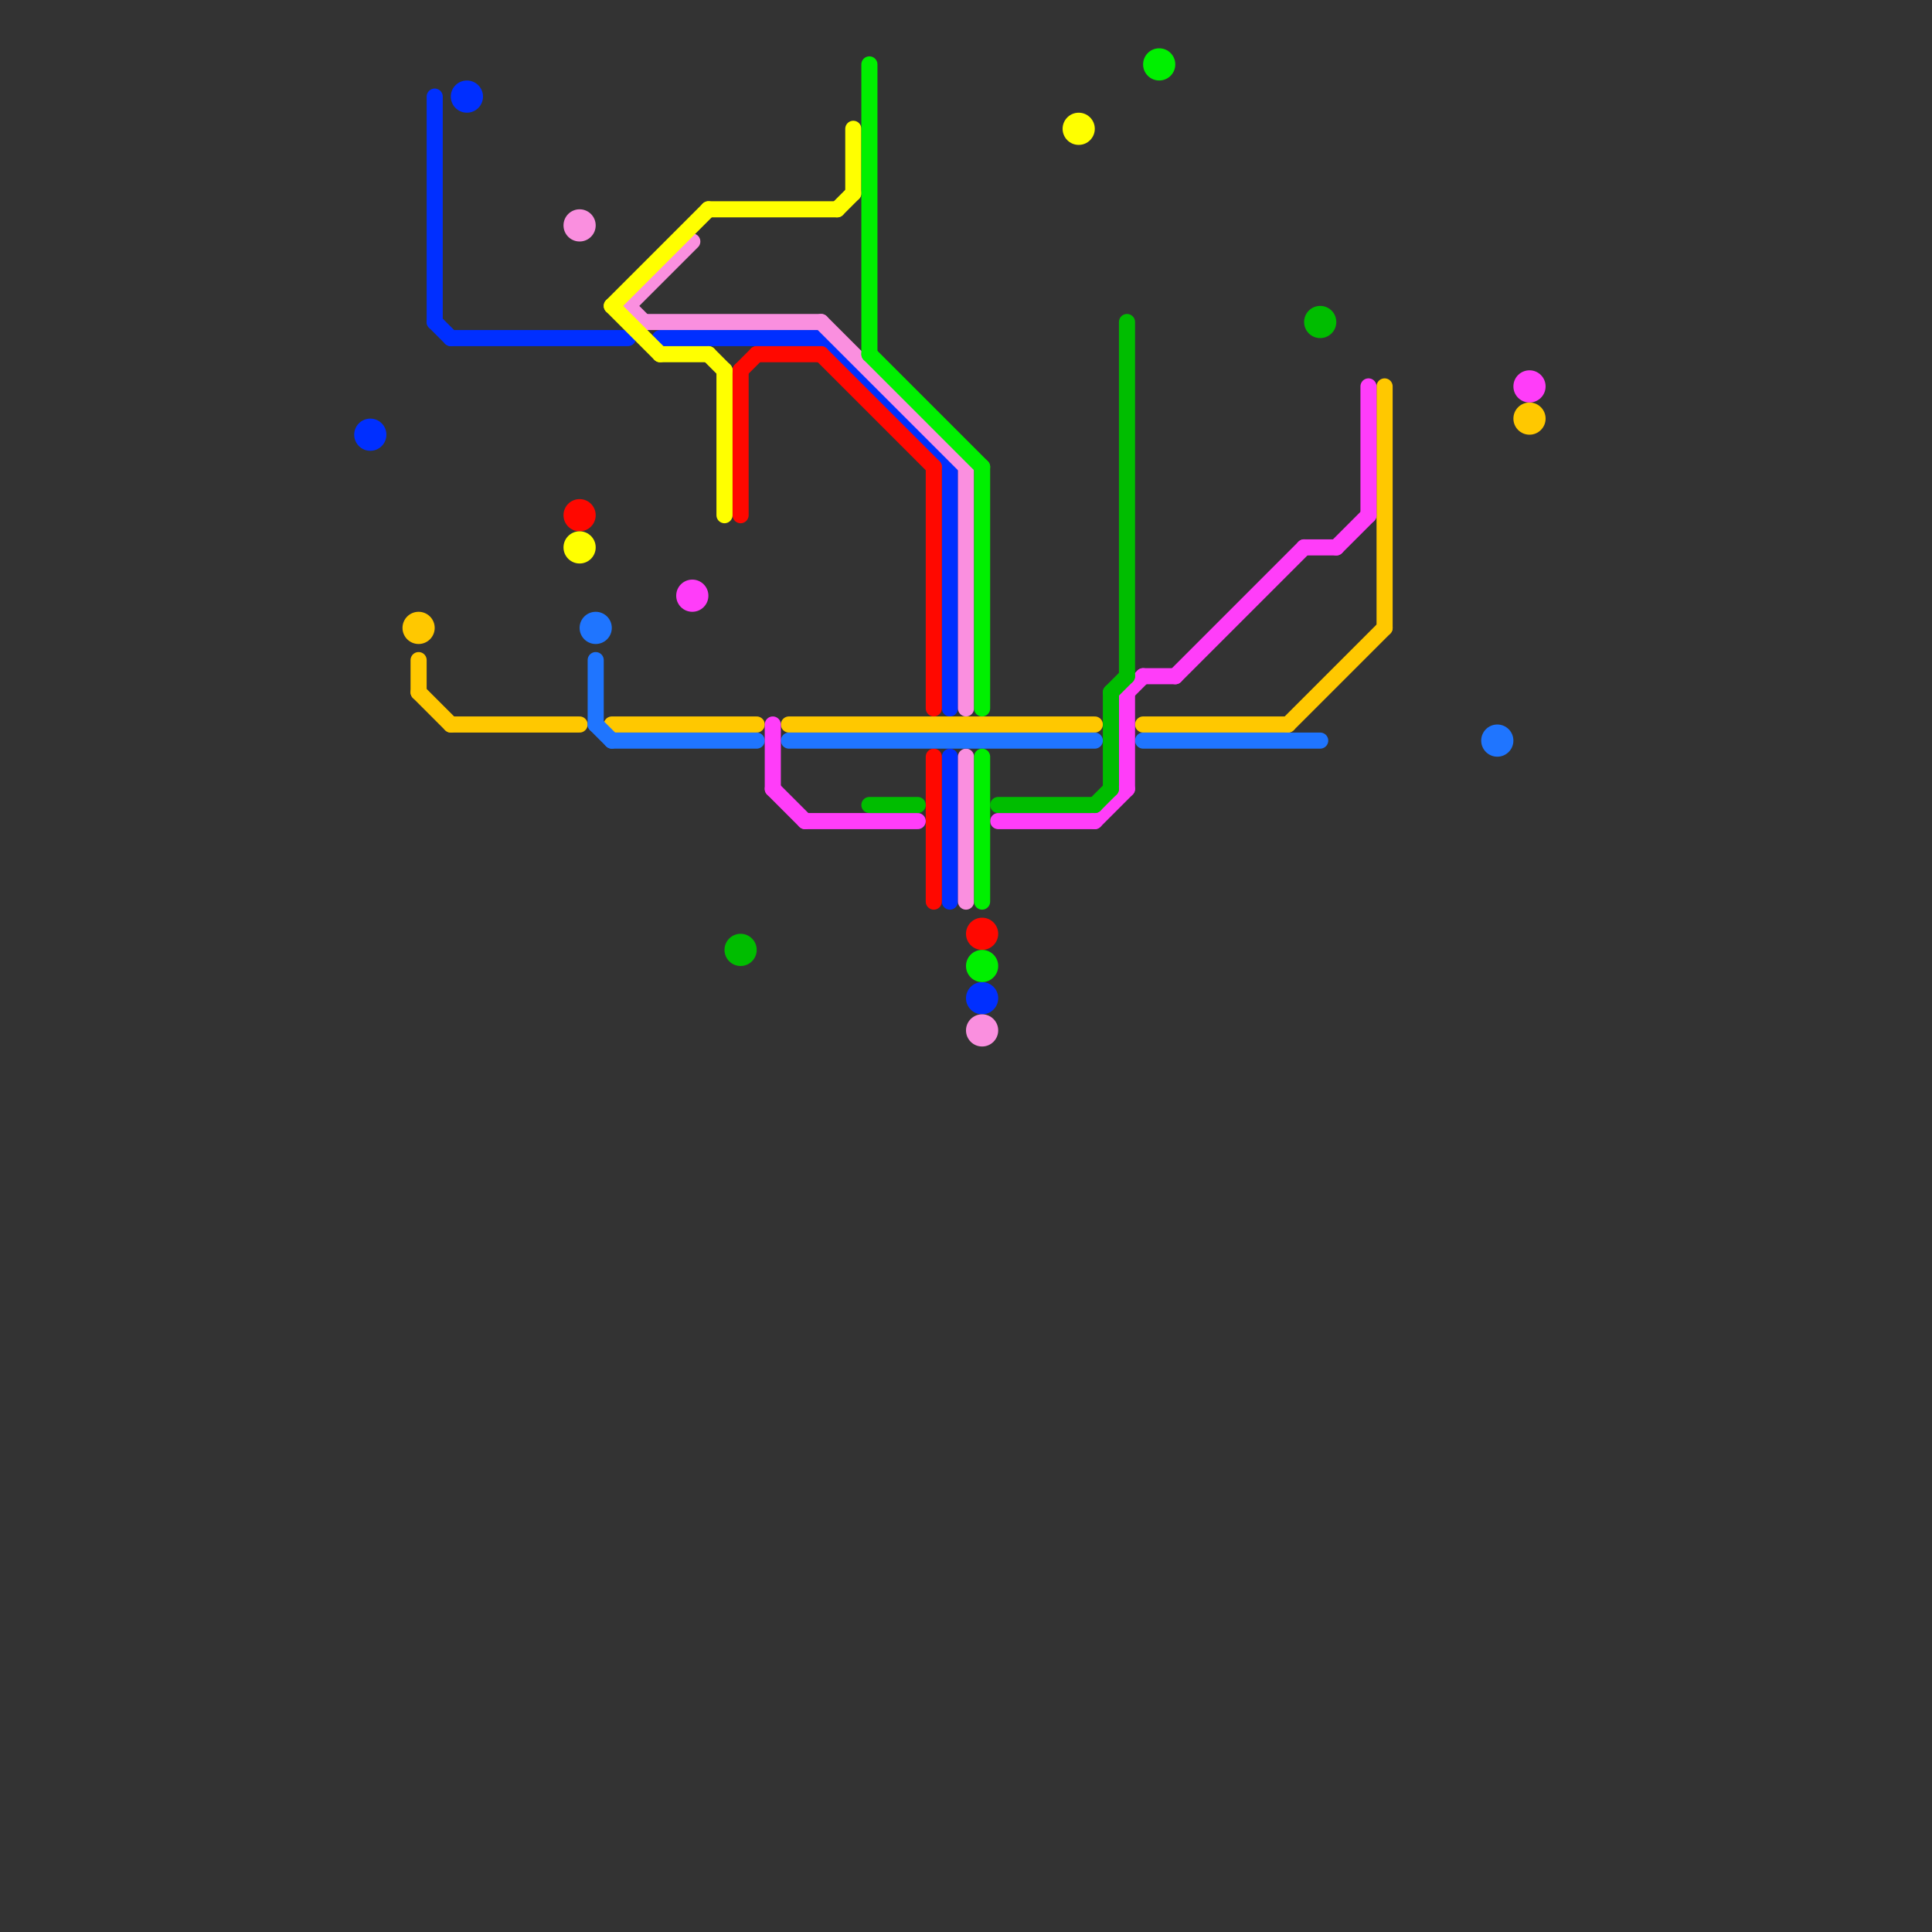 
<svg version="1.1" xmlns="http://www.w3.org/2000/svg" viewBox="0 0 120 120">
<rect x="0" y="0" width="120" height="120" fill="#333333" stroke="none"/>
<style>text { font: 1px Helvetica; font-weight: 600; white-space: pre; dominant-baseline: central; } line { stroke-width: 1; fill: none; stroke-linecap: round; stroke-linejoin: round; } .c0 { stroke: #002fff } .c1 { stroke: #ffc800 } .c2 { stroke: #fa8fdf } .c3 { stroke: #ff0800 } .c4 { stroke: #ffff00 } .c5 { stroke: #1f75ff } .c6 { stroke: #ff3df9 } .c7 { stroke: #00bd00 } .c8 { stroke: #00f000 }</style><defs><g id="wm-xf"><circle r="1.2" fill="#000"/><circle r="0.9" fill="#fff"/><circle r="0.6" fill="#000"/><circle r="0.3" fill="#fff"/></g><g id="wm"><circle r="0.6" fill="#000"/><circle r="0.3" fill="#fff"/></g></defs><line class="c0" x1="59" y1="47" x2="59" y2="56"/><line class="c0" x1="51" y1="21" x2="59" y2="29"/><line class="c0" x1="41" y1="21" x2="51" y2="21"/><line class="c0" x1="27" y1="6" x2="27" y2="20"/><line class="c0" x1="28" y1="21" x2="39" y2="21"/><line class="c0" x1="59" y1="29" x2="59" y2="44"/><line class="c0" x1="27" y1="20" x2="28" y2="21"/><circle cx="23" cy="27" r="1" fill="#002fff" /><circle cx="61" cy="62" r="1" fill="#002fff" /><circle cx="29" cy="6" r="1" fill="#002fff" /><line class="c1" x1="49" y1="45" x2="68" y2="45"/><line class="c1" x1="71" y1="45" x2="80" y2="45"/><line class="c1" x1="26" y1="41" x2="26" y2="43"/><line class="c1" x1="80" y1="45" x2="86" y2="39"/><line class="c1" x1="26" y1="43" x2="28" y2="45"/><line class="c1" x1="38" y1="45" x2="47" y2="45"/><line class="c1" x1="28" y1="45" x2="36" y2="45"/><line class="c1" x1="86" y1="24" x2="86" y2="39"/><circle cx="26" cy="39" r="1" fill="#ffc800" /><circle cx="95" cy="26" r="1" fill="#ffc800" /><line class="c2" x1="39" y1="19" x2="43" y2="15"/><line class="c2" x1="60" y1="29" x2="60" y2="44"/><line class="c2" x1="51" y1="20" x2="60" y2="29"/><line class="c2" x1="39" y1="19" x2="40" y2="20"/><line class="c2" x1="60" y1="47" x2="60" y2="56"/><line class="c2" x1="40" y1="20" x2="51" y2="20"/><circle cx="36" cy="14" r="1" fill="#fa8fdf" /><circle cx="61" cy="64" r="1" fill="#fa8fdf" /><line class="c3" x1="58" y1="47" x2="58" y2="56"/><line class="c3" x1="58" y1="29" x2="58" y2="44"/><line class="c3" x1="47" y1="22" x2="51" y2="22"/><line class="c3" x1="51" y1="22" x2="58" y2="29"/><line class="c3" x1="46" y1="23" x2="47" y2="22"/><line class="c3" x1="46" y1="23" x2="46" y2="32"/><circle cx="61" cy="58" r="1" fill="#ff0800" /><circle cx="36" cy="32" r="1" fill="#ff0800" /><line class="c4" x1="53" y1="8" x2="53" y2="12"/><line class="c4" x1="38" y1="19" x2="44" y2="13"/><line class="c4" x1="45" y1="23" x2="45" y2="32"/><line class="c4" x1="41" y1="22" x2="44" y2="22"/><line class="c4" x1="38" y1="19" x2="41" y2="22"/><line class="c4" x1="52" y1="13" x2="53" y2="12"/><line class="c4" x1="44" y1="22" x2="45" y2="23"/><line class="c4" x1="44" y1="13" x2="52" y2="13"/><circle cx="36" cy="34" r="1" fill="#ffff00" /><circle cx="67" cy="8" r="1" fill="#ffff00" /><line class="c5" x1="49" y1="46" x2="68" y2="46"/><line class="c5" x1="37" y1="41" x2="37" y2="45"/><line class="c5" x1="37" y1="45" x2="38" y2="46"/><line class="c5" x1="38" y1="46" x2="47" y2="46"/><line class="c5" x1="71" y1="46" x2="82" y2="46"/><circle cx="93" cy="46" r="1" fill="#1f75ff" /><circle cx="37" cy="39" r="1" fill="#1f75ff" /><line class="c6" x1="50" y1="51" x2="57" y2="51"/><line class="c6" x1="48" y1="45" x2="48" y2="49"/><line class="c6" x1="68" y1="51" x2="70" y2="49"/><line class="c6" x1="73" y1="42" x2="81" y2="34"/><line class="c6" x1="62" y1="51" x2="68" y2="51"/><line class="c6" x1="85" y1="24" x2="85" y2="32"/><line class="c6" x1="70" y1="43" x2="70" y2="49"/><line class="c6" x1="81" y1="34" x2="83" y2="34"/><line class="c6" x1="48" y1="49" x2="50" y2="51"/><line class="c6" x1="70" y1="43" x2="71" y2="42"/><line class="c6" x1="83" y1="34" x2="85" y2="32"/><line class="c6" x1="71" y1="42" x2="73" y2="42"/><circle cx="95" cy="24" r="1" fill="#ff3df9" /><circle cx="43" cy="37" r="1" fill="#ff3df9" /><line class="c7" x1="70" y1="20" x2="70" y2="42"/><line class="c7" x1="62" y1="50" x2="68" y2="50"/><line class="c7" x1="68" y1="50" x2="69" y2="49"/><line class="c7" x1="69" y1="43" x2="69" y2="49"/><line class="c7" x1="69" y1="43" x2="70" y2="42"/><line class="c7" x1="54" y1="50" x2="57" y2="50"/><circle cx="46" cy="59" r="1" fill="#00bd00" /><circle cx="82" cy="20" r="1" fill="#00bd00" /><line class="c8" x1="61" y1="47" x2="61" y2="56"/><line class="c8" x1="54" y1="22" x2="61" y2="29"/><line class="c8" x1="61" y1="29" x2="61" y2="44"/><line class="c8" x1="54" y1="4" x2="54" y2="22"/><circle cx="72" cy="4" r="1" fill="#00f000" /><circle cx="61" cy="60" r="1" fill="#00f000" />
</svg>
